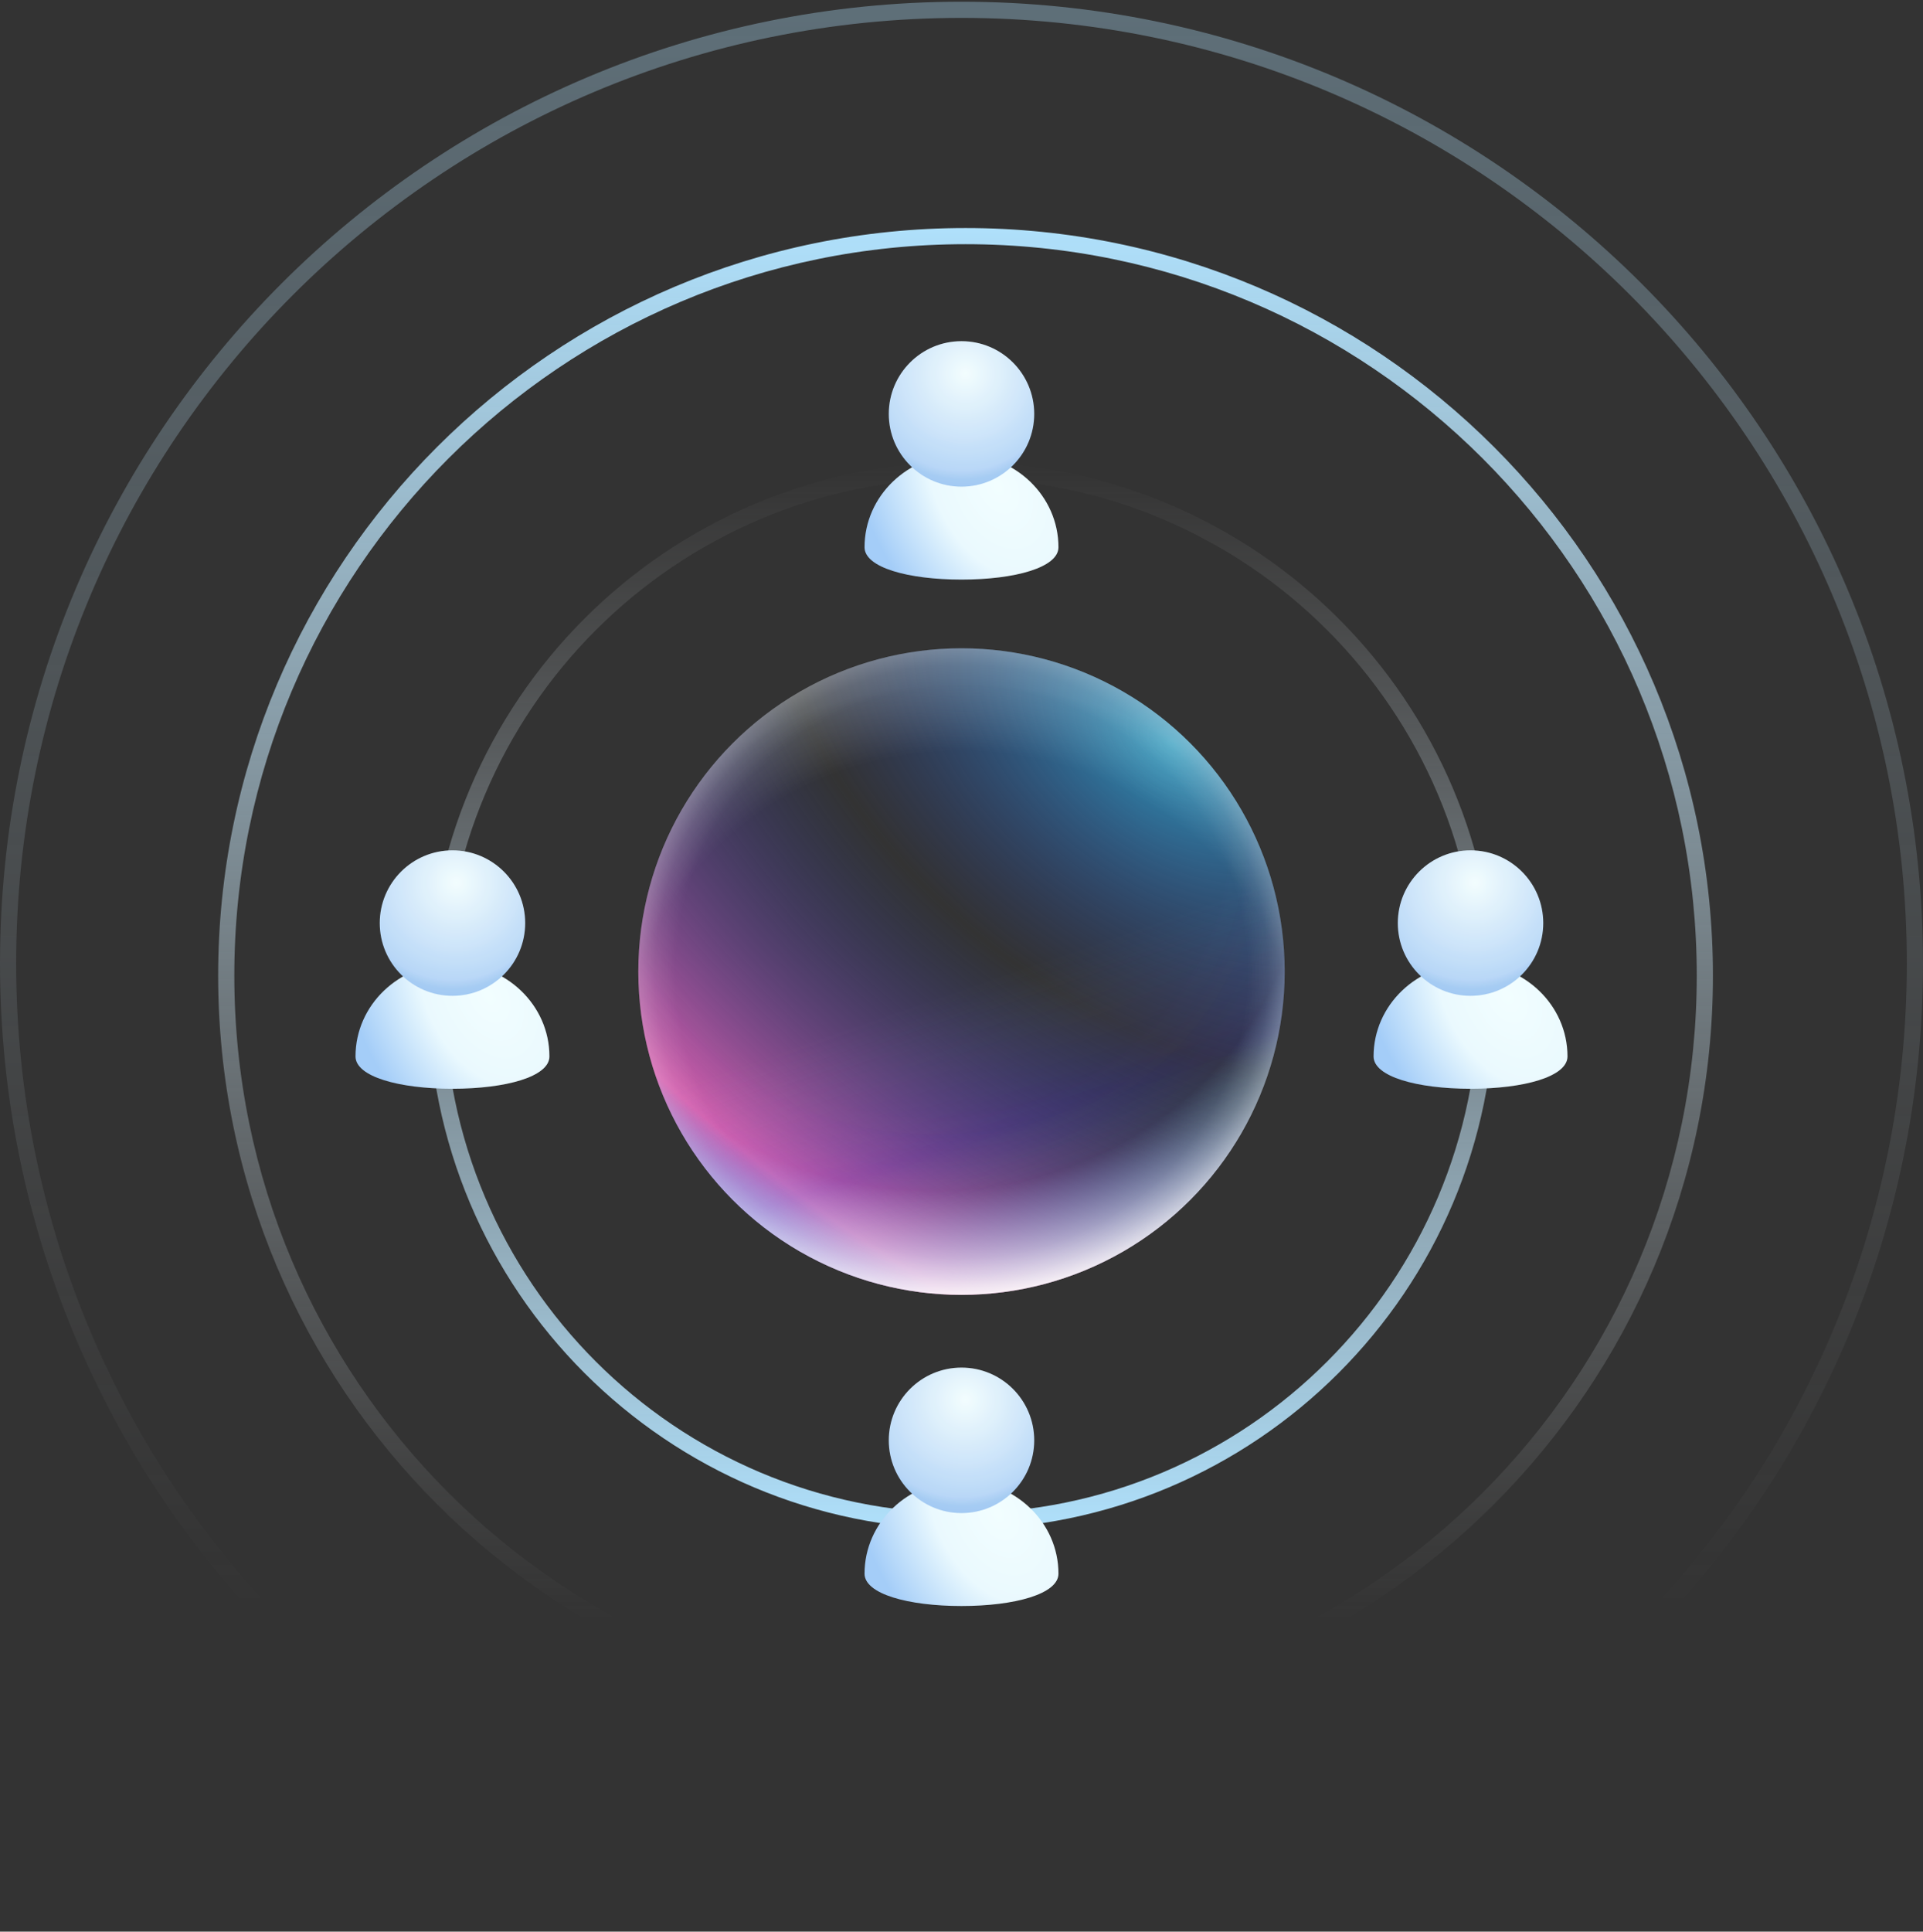 <svg width="238" height="239" viewBox="0 0 238 239" fill="none" xmlns="http://www.w3.org/2000/svg">
<rect x="0" y="0" width="238" height="239" fill="#333333" stroke="none"/>
<path fill-rule="evenodd" clip-rule="evenodd" d="M119 189.213C155.451 189.213 185 159.664 185 123.213C185 86.763 155.451 57.213 119 57.213C82.549 57.213 53 86.763 53 123.213C53 159.664 82.549 189.213 119 189.213ZM119 187.213C154.346 187.213 183 158.56 183 123.213C183 87.867 154.346 59.213 119 59.213C83.654 59.213 55 87.867 55 123.213C55 158.56 83.654 187.213 119 187.213Z" fill="url(#paint0_linear)"/>
<path fill-rule="evenodd" clip-rule="evenodd" d="M119 0.213C184.722 0.213 238 53.492 238 119.213C238 184.935 184.722 238.213 119 238.213C53.278 238.213 0 184.935 0 119.213C0 53.492 53.278 0.213 119 0.213ZM119 2.213C183.617 2.213 236 54.596 236 119.213C236 183.831 183.617 236.213 119 236.213C54.383 236.213 2 183.831 2 119.213C2 54.596 54.383 2.213 119 2.213Z" fill="url(#paint1_linear)"/>
<path fill-rule="evenodd" clip-rule="evenodd" d="M119.5 28.213C170.586 28.213 212 69.627 212 120.713C212 171.8 170.586 213.213 119.5 213.213C68.414 213.213 27 171.8 27 120.713C27 69.627 68.414 28.213 119.5 28.213ZM119.5 30.213C169.482 30.213 210 70.732 210 120.713C210 170.695 169.482 211.213 119.5 211.213C69.518 211.213 29 170.695 29 120.713C29 70.732 69.518 30.213 119.5 30.213Z" fill="url(#paint2_linear)"/>
<path d="M68 130.713C68 133.213 62.627 134.713 56 134.713C49.373 134.713 44 133.213 44 130.713C44 124.362 49.373 119.213 56 119.213C62.627 119.213 68 124.362 68 130.713Z" fill="url(#paint3_radial)"/>
<circle cx="56" cy="114.213" r="9" fill="url(#paint4_radial)"/>
<circle cx="56" cy="114.213" r="9" fill="url(#paint5_radial)" fill-opacity="0.1"/>
<path d="M194 130.713C194 133.213 188.627 134.713 182 134.713C175.373 134.713 170 133.213 170 130.713C170 124.362 175.373 119.213 182 119.213C188.627 119.213 194 124.362 194 130.713Z" fill="url(#paint6_radial)"/>
<circle cx="182" cy="114.213" r="9" fill="url(#paint7_radial)"/>
<circle cx="182" cy="114.213" r="9" fill="url(#paint8_radial)" fill-opacity="0.1"/>
<path d="M131 67.713C131 70.213 125.627 71.713 119 71.713C112.373 71.713 107 70.213 107 67.713C107 61.362 112.373 56.213 119 56.213C125.627 56.213 131 61.362 131 67.713Z" fill="url(#paint9_radial)"/>
<circle cx="119" cy="51.213" r="9" fill="url(#paint10_radial)"/>
<circle cx="119" cy="51.213" r="9" fill="url(#paint11_radial)" fill-opacity="0.1"/>
<path d="M131 194.713C131 197.213 125.627 198.713 119 198.713C112.373 198.713 107 197.213 107 194.713C107 188.362 112.373 183.213 119 183.213C125.627 183.213 131 188.362 131 194.713Z" fill="url(#paint12_radial)"/>
<circle cx="119" cy="178.213" r="9" fill="url(#paint13_radial)"/>
<circle cx="119" cy="178.213" r="9" fill="url(#paint14_radial)" fill-opacity="0.1"/>
<circle cx="119" cy="120.213" r="40" fill="url(#paint15_radial)"/>
<circle cx="119" cy="120.213" r="40" fill="url(#paint16_linear)" fill-opacity="0.2"/>
<circle cx="119" cy="120.213" r="40" fill="url(#paint17_radial)"/>
<circle cx="119" cy="120.213" r="40" fill="url(#paint18_radial)" fill-opacity="0.2"/>
<circle cx="119" cy="120.213" r="40" fill="url(#paint19_radial)" fill-opacity="0.2"/>
<defs>
<linearGradient id="paint0_linear" x1="119" y1="57.213" x2="119" y2="189.213" gradientUnits="userSpaceOnUse">
<stop stop-color="#C4C4C4" stop-opacity="0"/>
<stop offset="1" stop-color="#AFE0FB"/>
</linearGradient>
<linearGradient id="paint1_linear" x1="118.8" y1="199.213" x2="118.8" y2="0.613" gradientUnits="userSpaceOnUse">
<stop stop-color="#C4C4C4" stop-opacity="0"/>
<stop offset="1" stop-color="#AFE0FB" stop-opacity="0.35"/>
</linearGradient>
<linearGradient id="paint2_linear" x1="119.4" y1="200.413" x2="119.4" y2="28.413" gradientUnits="userSpaceOnUse">
<stop stop-color="#C4C4C4" stop-opacity="0"/>
<stop offset="1" stop-color="#AFE0FB"/>
</linearGradient>
<radialGradient id="paint3_radial" cx="0" cy="0" r="1" gradientUnits="userSpaceOnUse" gradientTransform="translate(60.5 123.213) rotate(152.65) scale(16.325 25.277)">
<stop stop-color="#F2FEFF"/>
<stop offset="0.469" stop-color="#EAF9FE"/>
<stop offset="1" stop-color="#A4CDF8"/>
</radialGradient>
<radialGradient id="paint4_radial" cx="0" cy="0" r="1" gradientUnits="userSpaceOnUse" gradientTransform="translate(56.5 109.213) rotate(128.047) scale(14.603)">
<stop stop-color="#F2FEFF"/>
<stop offset="1" stop-color="#A5CBF5"/>
</radialGradient>
<radialGradient id="paint5_radial" cx="0" cy="0" r="1" gradientUnits="userSpaceOnUse" gradientTransform="translate(56 109.213) rotate(139.635) scale(13.124)">
<stop stop-color="white"/>
<stop offset="0.917" stop-color="#F1F7FC"/>
<stop offset="1" stop-color="#6FA6DA"/>
</radialGradient>
<radialGradient id="paint6_radial" cx="0" cy="0" r="1" gradientUnits="userSpaceOnUse" gradientTransform="translate(186.5 123.213) rotate(152.65) scale(16.325 25.277)">
<stop stop-color="#F2FEFF"/>
<stop offset="0.469" stop-color="#EAF9FE"/>
<stop offset="1" stop-color="#A4CDF8"/>
</radialGradient>
<radialGradient id="paint7_radial" cx="0" cy="0" r="1" gradientUnits="userSpaceOnUse" gradientTransform="translate(182.5 109.213) rotate(128.047) scale(14.603)">
<stop stop-color="#F2FEFF"/>
<stop offset="1" stop-color="#A5CBF5"/>
</radialGradient>
<radialGradient id="paint8_radial" cx="0" cy="0" r="1" gradientUnits="userSpaceOnUse" gradientTransform="translate(182 109.213) rotate(139.635) scale(13.124)">
<stop stop-color="white"/>
<stop offset="0.917" stop-color="#F1F7FC"/>
<stop offset="1" stop-color="#6FA6DA"/>
</radialGradient>
<radialGradient id="paint9_radial" cx="0" cy="0" r="1" gradientUnits="userSpaceOnUse" gradientTransform="translate(123.5 60.213) rotate(152.65) scale(16.325 25.277)">
<stop stop-color="#F2FEFF"/>
<stop offset="0.469" stop-color="#EAF9FE"/>
<stop offset="1" stop-color="#A4CDF8"/>
</radialGradient>
<radialGradient id="paint10_radial" cx="0" cy="0" r="1" gradientUnits="userSpaceOnUse" gradientTransform="translate(119.5 46.213) rotate(128.047) scale(14.603)">
<stop stop-color="#F2FEFF"/>
<stop offset="1" stop-color="#A5CBF5"/>
</radialGradient>
<radialGradient id="paint11_radial" cx="0" cy="0" r="1" gradientUnits="userSpaceOnUse" gradientTransform="translate(119 46.213) rotate(139.635) scale(13.124)">
<stop stop-color="white"/>
<stop offset="0.917" stop-color="#F1F7FC"/>
<stop offset="1" stop-color="#6FA6DA"/>
</radialGradient>
<radialGradient id="paint12_radial" cx="0" cy="0" r="1" gradientUnits="userSpaceOnUse" gradientTransform="translate(123.5 187.213) rotate(152.65) scale(16.325 25.277)">
<stop stop-color="#F2FEFF"/>
<stop offset="0.469" stop-color="#EAF9FE"/>
<stop offset="1" stop-color="#A4CDF8"/>
</radialGradient>
<radialGradient id="paint13_radial" cx="0" cy="0" r="1" gradientUnits="userSpaceOnUse" gradientTransform="translate(119.5 173.213) rotate(128.047) scale(14.603)">
<stop stop-color="#F2FEFF"/>
<stop offset="1" stop-color="#A5CBF5"/>
</radialGradient>
<radialGradient id="paint14_radial" cx="0" cy="0" r="1" gradientUnits="userSpaceOnUse" gradientTransform="translate(119 173.213) rotate(139.635) scale(13.124)">
<stop stop-color="white"/>
<stop offset="0.917" stop-color="#F1F7FC"/>
<stop offset="1" stop-color="#6FA6DA"/>
</radialGradient>
<radialGradient id="paint15_radial" cx="0" cy="0" r="1" gradientUnits="userSpaceOnUse" gradientTransform="translate(145.087 92.387) rotate(125.166) scale(93.607 153.703)">
<stop stop-color="#2EC2F0" stop-opacity="0.72"/>
<stop offset="0.354" stop-color="#2544D8" stop-opacity="0"/>
<stop offset="0.766" stop-color="#FF67CB" stop-opacity="0.79"/>
<stop offset="0.885" stop-color="#2A3BD3" stop-opacity="0.85"/>
<stop offset="1" stop-color="#587EDF" stop-opacity="0.85"/>
</radialGradient>
<linearGradient id="paint16_linear" x1="101.609" y1="80.213" x2="125.957" y2="150.648" gradientUnits="userSpaceOnUse">
<stop stop-color="white" stop-opacity="0"/>
<stop offset="0.609" stop-color="#99B4F9" stop-opacity="0"/>
<stop offset="0.849" stop-color="#281AD3" stop-opacity="0.71"/>
<stop offset="0.953" stop-color="#3F71F3" stop-opacity="0"/>
</linearGradient>
<radialGradient id="paint17_radial" cx="0" cy="0" r="1" gradientUnits="userSpaceOnUse" gradientTransform="translate(115.522 103.692) rotate(89.119) scale(56.528 59.969)">
<stop stop-color="white" stop-opacity="0"/>
<stop offset="0.594" stop-color="#FAA9E8" stop-opacity="0"/>
<stop offset="0.771" stop-color="#8FD0FF" stop-opacity="0.02"/>
<stop offset="1" stop-color="white" stop-opacity="0.88"/>
</radialGradient>
<radialGradient id="paint18_radial" cx="0" cy="0" r="1" gradientUnits="userSpaceOnUse" gradientTransform="translate(119 131.518) rotate(90) scale(46.956 50.842)">
<stop stop-color="white" stop-opacity="0"/>
<stop offset="0.823" stop-color="#D8ECFF" stop-opacity="0"/>
<stop offset="0.823" stop-color="white" stop-opacity="0"/>
<stop offset="1" stop-color="#E7F6FF"/>
</radialGradient>
<radialGradient id="paint19_radial" cx="0" cy="0" r="1" gradientUnits="userSpaceOnUse" gradientTransform="translate(119 120.213) rotate(90) scale(40)">
<stop stop-color="white" stop-opacity="0"/>
<stop offset="0.885" stop-color="white" stop-opacity="0"/>
<stop offset="0.948" stop-color="white" stop-opacity="0.38"/>
<stop offset="1" stop-color="white"/>
</radialGradient>
</defs>
</svg>
